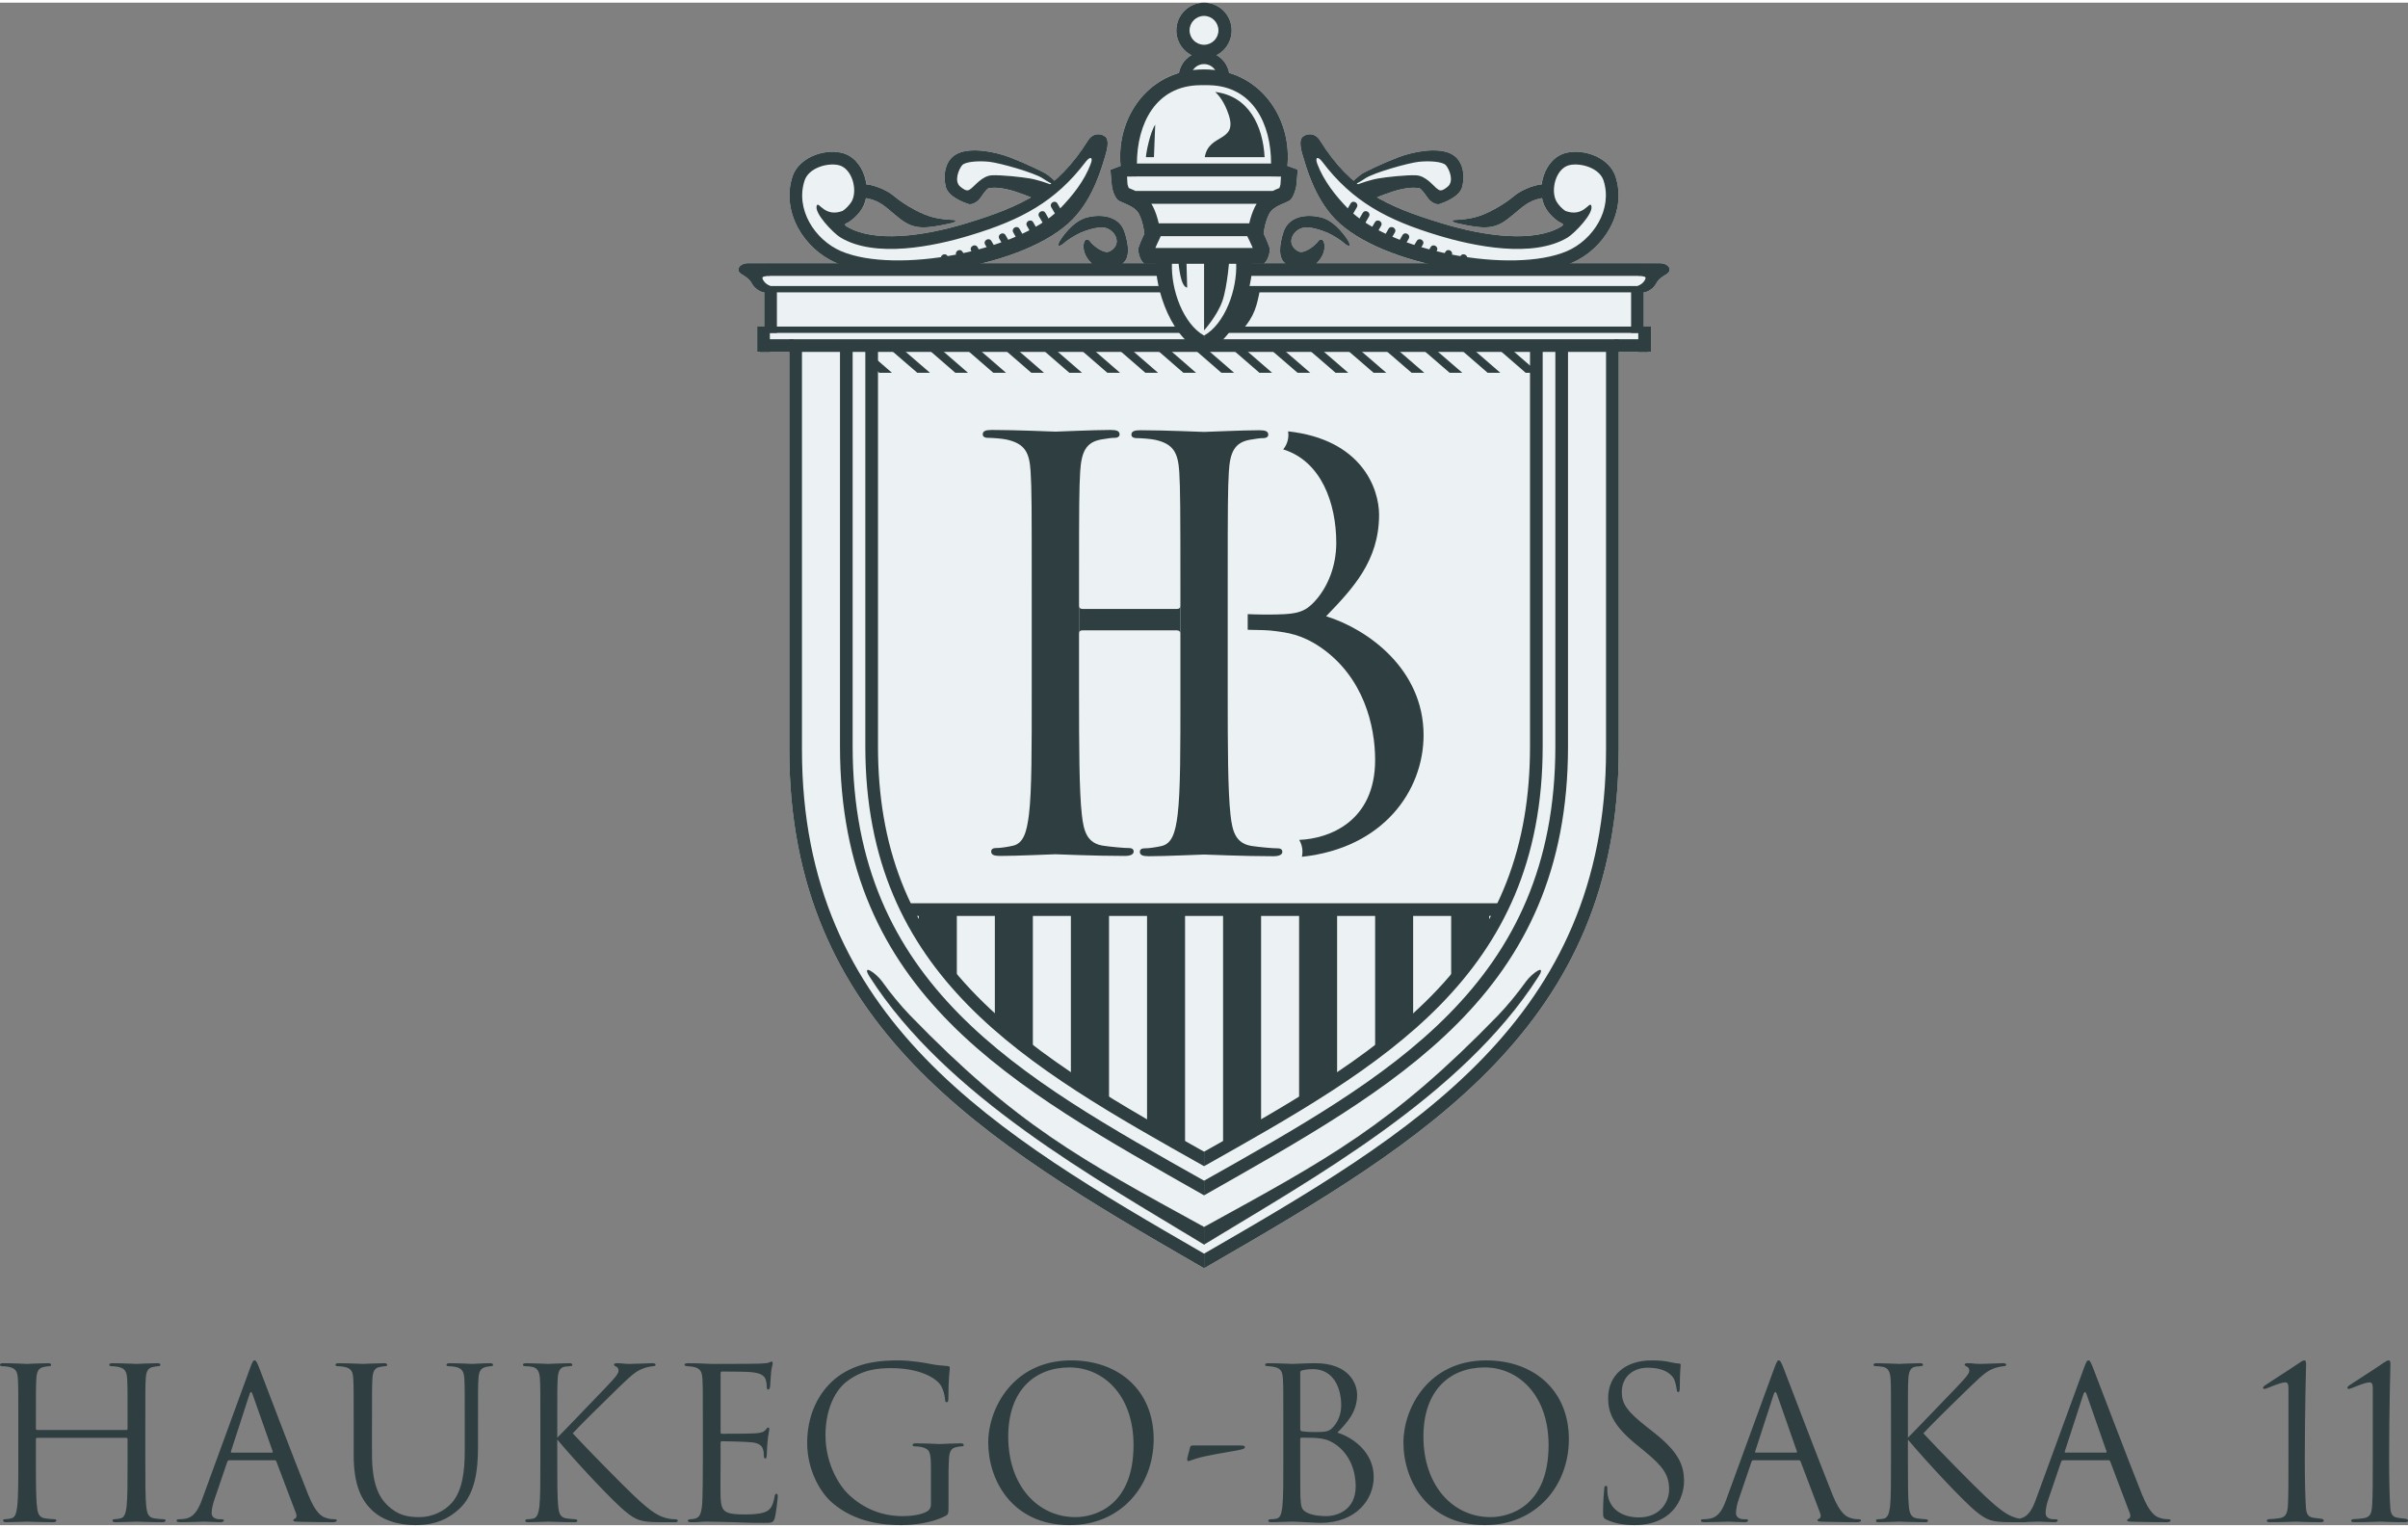 <?xml version="1.0" encoding="UTF-8"?>
<!DOCTYPE svg PUBLIC "-//W3C//DTD SVG 1.1//EN" "http://www.w3.org/Graphics/SVG/1.1/DTD/svg11.dtd">
<!-- Creator: CorelDRAW -->
<svg xmlns="http://www.w3.org/2000/svg" xml:space="preserve" width="134px" height="85px" version="1.1" style="shape-rendering:geometricPrecision; text-rendering:geometricPrecision; image-rendering:optimizeQuality; fill-rule:evenodd; clip-rule:evenodd"
viewBox="0 0 17.103 10.811"
 xmlns:xlink="http://www.w3.org/1999/xlink"
 xmlns:xodm="http://www.corel.com/coreldraw/odm/2003">
 <rect x="0" y="0" width="17.103" height="10.811" fill="#808080" stroke="none"/>
 <defs>
  <style type="text/css">
   <![CDATA[
    .str0 {stroke:#2B2A29;stroke-width:0.001;stroke-miterlimit:22.926}
    .fil0 {fill:#ECF2F3}
    .fil1 {fill:#2F3E40}
    .fil3 {fill:#2F3E40}
    .fil2 {fill:#2F3E40;fill-rule:nonzero}
   ]]>
  </style>
 </defs>
 <g id="Warstwa_x0020_1">
  <g id="_2569302926848">
   <g>
    <path class="fil0" d="M8.507 8.961c-1.516,-0.875 -2.901,-1.699 -2.901,-3.656 0,-0.941 0,-1.883 0,-2.825l-0.138 0 -0.07 0 -0.02 0 0 -0.18 0.05 0 0 -0.243c-0.028,0 -0.07,-0.03 -0.087,-0.061 -0.017,-0.032 -0.04,-0.048 -0.074,-0.068 -0.049,-0.03 -0.012,-0.078 0.046,-0.078l0.145 0 0.488 0c-0.002,-0.001 -0.004,-0.001 -0.006,-0.002 -0.229,-0.097 -0.394,-0.363 -0.311,-0.615 0.043,-0.128 0.213,-0.196 0.344,-0.168 0.106,0.022 0.168,0.123 0.181,0.226 0.019,-0.002 0.127,0.024 0.194,0.081 0.036,0.03 0.087,0.066 0.144,0.096 0.102,0.055 0.168,0.07 0.283,0.075 0.018,0.001 0.021,0.015 -0.029,0.025 -0.175,0.038 -0.253,0.045 -0.352,-0.032 -0.052,-0.04 -0.098,-0.084 -0.131,-0.105 -0.042,-0.028 -0.084,-0.039 -0.112,-0.043 -0.005,0.027 -0.014,0.052 -0.028,0.074 -0.035,0.057 -0.088,0.093 -0.1,0.099 -0.021,0.009 -0.031,0.015 -0.008,0.029 0.188,0.113 0.532,0.073 0.85,-0.024 0.178,-0.054 0.328,-0.108 0.459,-0.184 -0.03,-0.011 -0.111,-0.043 -0.173,-0.057 -0.077,-0.017 -0.111,-0.009 -0.124,-0.009 -0.014,-0.001 -0.044,0.042 -0.064,0.071 -0.02,0.029 -0.062,0.052 -0.087,0.042 -0.025,-0.009 -0.141,-0.048 -0.159,-0.123 -0.018,-0.075 -0.01,-0.19 0.085,-0.235 0.095,-0.045 0.262,-0.014 0.37,0.027 0.108,0.041 0.243,0.106 0.262,0.12 0.013,0.01 0.037,0.029 0.055,0.047 0.087,-0.075 0.165,-0.167 0.239,-0.287 0.035,-0.056 0.093,-0.05 0.122,-0.027 0.029,0.023 0.017,0.083 -0.002,0.145 -0.02,0.061 -0.077,0.287 -0.23,0.443 -0.136,0.14 -0.374,0.246 -0.637,0.311l0.771 0c-0.049,-0.048 -0.061,-0.1 -0.055,-0.137 0.006,-0.037 0.03,-0.04 0.046,-0.017 0.015,0.023 0.096,0.092 0.138,0.07 0.042,-0.022 0.057,-0.056 0.048,-0.091 -0.009,-0.036 -0.042,-0.07 -0.087,-0.078 -0.046,-0.007 -0.127,0.019 -0.168,0.037 -0.04,0.018 -0.1,0.057 -0.115,0.072 -0.016,0.016 -0.042,0.027 -0.042,0.017 0,-0.01 0.007,-0.027 0.007,-0.027 0.012,-0.019 0.092,-0.147 0.2,-0.172 0.107,-0.026 0.227,-0.004 0.262,0.101 0.036,0.106 0.036,0.189 -0.01,0.225l0.147 0c-0.022,-0.017 -0.046,-0.08 -0.035,-0.116 0.014,-0.041 0.04,-0.094 0.04,-0.094 0,0 -0.007,-0.077 -0.038,-0.139 -0.032,-0.063 -0.131,-0.079 -0.153,-0.102 -0.023,-0.024 -0.038,-0.075 -0.04,-0.097 -0.003,-0.022 -0.01,-0.116 -0.01,-0.116l0.072 -0.027c-0.028,-0.288 0.131,-0.576 0.415,-0.661 0.009,-0.054 0.043,-0.099 0.089,-0.126 -0.064,-0.032 -0.108,-0.098 -0.108,-0.175 0,-0.109 0.088,-0.197 0.197,-0.197 0.108,0 0.196,0.088 0.196,0.197 0,0.077 -0.043,0.143 -0.107,0.175 0.046,0.027 0.079,0.072 0.088,0.126 0.285,0.085 0.443,0.373 0.415,0.661l0.073 0.027c0,0 -0.007,0.094 -0.01,0.116 -0.003,0.022 -0.018,0.073 -0.04,0.097 -0.022,0.023 -0.122,0.039 -0.153,0.102 -0.032,0.062 -0.039,0.139 -0.039,0.139 0,0 0.026,0.053 0.04,0.094 0.012,0.036 -0.012,0.099 -0.035,0.116l0.147 0c-0.045,-0.036 -0.045,-0.119 -0.01,-0.225 0.036,-0.105 0.155,-0.127 0.263,-0.101 0.108,0.025 0.188,0.153 0.199,0.172 0,0 0.008,0.017 0.007,0.027 0,0.01 -0.026,-0.001 -0.041,-0.017 -0.015,-0.015 -0.075,-0.054 -0.116,-0.072 -0.04,-0.018 -0.122,-0.044 -0.167,-0.037 -0.046,0.008 -0.079,0.042 -0.088,0.078 -0.009,0.035 0.007,0.069 0.048,0.091 0.042,0.022 0.124,-0.047 0.139,-0.07 0.015,-0.023 0.039,-0.02 0.045,0.017 0.007,0.037 -0.006,0.089 -0.054,0.137l0.77 0c-0.262,-0.065 -0.501,-0.171 -0.637,-0.311 -0.152,-0.156 -0.21,-0.382 -0.229,-0.443 -0.02,-0.062 -0.031,-0.122 -0.002,-0.145 0.029,-0.023 0.086,-0.029 0.121,0.027 0.074,0.12 0.153,0.212 0.239,0.287 0.018,-0.018 0.042,-0.037 0.055,-0.047 0.019,-0.014 0.154,-0.079 0.262,-0.12 0.108,-0.041 0.275,-0.072 0.371,-0.027 0.095,0.045 0.103,0.16 0.084,0.235 -0.018,0.075 -0.134,0.114 -0.159,0.123 -0.025,0.01 -0.066,-0.013 -0.086,-0.042 -0.02,-0.029 -0.051,-0.072 -0.064,-0.071 -0.014,0 -0.048,-0.008 -0.125,0.009 -0.062,0.014 -0.143,0.046 -0.172,0.057 0.131,0.076 0.28,0.13 0.459,0.184 0.317,0.097 0.661,0.137 0.849,0.024 0.023,-0.014 0.013,-0.02 -0.007,-0.029 -0.013,-0.006 -0.066,-0.042 -0.101,-0.099 -0.013,-0.022 -0.023,-0.047 -0.028,-0.074 -0.027,0.004 -0.069,0.015 -0.111,0.043 -0.033,0.021 -0.08,0.065 -0.132,0.105 -0.099,0.077 -0.177,0.07 -0.352,0.032 -0.049,-0.01 -0.047,-0.024 -0.028,-0.025 0.114,-0.005 0.181,-0.02 0.282,-0.075 0.057,-0.03 0.108,-0.066 0.144,-0.096 0.068,-0.057 0.175,-0.083 0.194,-0.081 0.014,-0.103 0.076,-0.204 0.181,-0.226 0.132,-0.028 0.301,0.04 0.344,0.168 0.083,0.252 -0.082,0.518 -0.311,0.615 -0.001,0.001 -0.003,0.001 -0.005,0.002l0.488 0 0.144 0c0.058,0 0.095,0.048 0.046,0.078 -0.033,0.02 -0.057,0.036 -0.074,0.068 -0.016,0.031 -0.059,0.061 -0.087,0.061l0 0.243 0.051 0 0 0.18 -0.02 0 -0.07 0 -0.139 0c0,0.942 0,1.884 0,2.825 0,1.957 -1.384,2.781 -2.9,3.656l-0.045 0.026 -0.045 -0.026z"/>
    <g>
     <path class="fil1" d="M8.134 1.854c-0.025,0 -0.059,-0.078 -0.046,-0.12 0.014,-0.041 0.04,-0.094 0.04,-0.094 0,0 -0.007,-0.077 -0.038,-0.139 -0.032,-0.063 -0.131,-0.079 -0.153,-0.102 -0.023,-0.024 -0.038,-0.075 -0.04,-0.097 -0.003,-0.022 -0.01,-0.116 -0.01,-0.116l0.072 -0.027c-0.029,-0.3 0.144,-0.599 0.451,-0.67 0.087,-0.02 0.196,-0.02 0.284,0 0.306,0.071 0.479,0.37 0.45,0.67l0.073 0.027c0,0 -0.007,0.094 -0.01,0.116 -0.003,0.022 -0.018,0.073 -0.04,0.097 -0.022,0.023 -0.122,0.039 -0.153,0.102 -0.032,0.062 -0.039,0.139 -0.039,0.139 0,0 0.026,0.053 0.04,0.094 0.014,0.042 -0.021,0.12 -0.046,0.12 -0.278,0 -0.557,0 -0.835,0zm0.043 -0.426l0.749 0c-0.005,0.007 -0.009,0.014 -0.013,0.022 -0.017,0.034 -0.031,0.076 -0.04,0.117l-0.643 0c-0.009,-0.041 -0.023,-0.083 -0.04,-0.117 -0.004,-0.008 -0.008,-0.015 -0.013,-0.022zm0.862 -0.091l-0.974 0c-0.016,-0.008 -0.033,-0.014 -0.048,-0.021 -0.004,-0.009 -0.008,-0.022 -0.009,-0.028 -0.001,-0.009 -0.002,-0.044 -0.003,-0.053l0.075 -0.001 0.944 0 0.074 0.001c-0.001,0.009 -0.002,0.044 -0.003,0.053 -0.001,0.006 -0.004,0.019 -0.008,0.028 -0.016,0.007 -0.033,0.013 -0.048,0.021zm-0.011 -0.195l-0.953 0c0.001,-0.279 0.131,-0.553 0.449,-0.556 0.02,0 0.044,0 0.064,0 0.313,0.007 0.44,0.279 0.44,0.556zm-0.785 0.516l0.617 0 0 0.003 0.014 0.028c0.008,0.017 0.016,0.035 0.024,0.053 -0.231,0 -0.462,0 -0.692,0 0.007,-0.018 0.016,-0.036 0.024,-0.053l0.013 -0.028 0 -0.003z"/>
     <g>
      <path class="fil1" d="M8.21 1.834c-0.009,0.195 0.113,0.571 0.342,0.646l0 -0.116c-0.146,-0.082 -0.237,-0.323 -0.228,-0.518l-0.114 -0.012z"/>
      <path class="fil1" d="M8.894 1.834c0.009,0.195 -0.114,0.571 -0.342,0.646l0 -0.116c0.146,-0.082 0.237,-0.323 0.228,-0.518l0.114 -0.012z"/>
      <path class="fil1" d="M8.982 1.097c-0.012,-0.223 -0.113,-0.434 -0.351,-0.463 0.029,0.026 0.067,0.075 0.096,0.162 0.065,0.198 -0.142,0.13 -0.17,0.301l0.425 0z"/>
      <path class="fil1" d="M8.552 0c0.108,0 0.196,0.088 0.196,0.197 0,0.109 -0.088,0.197 -0.196,0.197 -0.109,0 -0.197,-0.088 -0.197,-0.197 0,-0.109 0.088,-0.197 0.197,-0.197zm0 0.094c0.056,0 0.102,0.046 0.102,0.103 0,0.056 -0.046,0.102 -0.102,0.102 -0.057,0 -0.103,-0.046 -0.103,-0.102 0,-0.057 0.046,-0.103 0.103,-0.103z"/>
      <path class="fil1" d="M8.552 0.349c0.098,0 0.179,0.079 0.18,0.178 -0.029,-0.01 -0.059,-0.017 -0.09,-0.022 -0.01,-0.04 -0.047,-0.069 -0.09,-0.069 -0.044,0 -0.08,0.029 -0.091,0.069 -0.031,0.005 -0.061,0.012 -0.09,0.022 0.002,-0.099 0.082,-0.178 0.181,-0.178z"/>
      <path class="fil1" d="M8.552 1.813l0 0.514c0,0 0.093,-0.103 0.13,-0.208 0.037,-0.106 0.052,-0.322 0.052,-0.322l-0.182 0.016z"/>
      <path class="fil1" d="M8.369 1.83c0.003,0.037 0.016,0.189 0.063,0.193l-0.005 -0.186 -0.058 -0.007z"/>
     </g>
     <path class="fil1" d="M8.949 2.038c-0.021,0.109 -0.038,0.188 -0.125,0.285 -0.041,0.003 -0.081,-0.006 -0.122,-0.003 0.068,-0.089 0.116,-0.183 0.128,-0.286 0.04,0.002 0.079,0.003 0.119,0.004z"/>
     <path class="fil1" d="M8.139 1.097c0.002,-0.036 0.029,-0.174 0.066,-0.231l-0.009 0.231 -0.057 0z"/>
    </g>
    <g>
     <path class="fil2" d="M9.247 6.065c0.579,-0.062 0.864,-0.47 0.864,-0.864 0,-0.468 -0.396,-0.752 -0.692,-0.844 0.188,-0.196 0.376,-0.392 0.376,-0.721 0,-0.183 -0.121,-0.534 -0.646,-0.592 0.001,0.008 0.002,0.016 0.002,0.024 0,0.041 -0.014,0.076 -0.037,0.104 0.271,0.084 0.377,0.383 0.377,0.664 0,0.165 -0.06,0.309 -0.144,0.405 -0.084,0.096 -0.14,0.104 -0.364,0.104 -0.048,0 -0.088,-0.002 -0.121,-0.003l0 0.111c0.074,0.001 0.155,0.003 0.185,0.008 0.096,0.012 0.196,0.024 0.332,0.116 0.308,0.212 0.388,0.56 0.388,0.8 0,0.435 -0.322,0.559 -0.539,0.568 0.014,0.024 0.023,0.053 0.023,0.084 0,0.013 -0.002,0.025 -0.004,0.036z"/>
     <g>
      <path class="fil2" d="M7.664 4.279l0 -0.084 0 -0.029 0 -0.028 0 -0.028 0 -0.002c0,-0.548 0.001,-0.656 0.008,-0.778 0.009,-0.139 0.04,-0.208 0.148,-0.228 0.048,-0.008 0.072,-0.012 0.1,-0.012 0.016,0 0.032,-0.008 0.032,-0.024 0,-0.024 -0.02,-0.032 -0.064,-0.032 -0.12,0 -0.372,0.012 -0.392,0.012 -0.02,0 -0.272,-0.012 -0.452,-0.012 -0.044,0 -0.064,0.008 -0.064,0.032 0,0.016 0.016,0.024 0.032,0.024 0.036,0 0.104,0.005 0.136,0.012 0.132,0.029 0.164,0.092 0.172,0.228 0.008,0.128 0.008,0.241 0.008,0.865l0 0.704c0,0.384 0.001,0.7 -0.02,0.868 -0.015,0.116 -0.036,0.204 -0.116,0.22 -0.036,0.008 -0.084,0.016 -0.12,0.016 -0.024,0 -0.032,0.012 -0.032,0.024 0,0.024 0.02,0.032 0.064,0.032 0.12,0 0.372,-0.012 0.392,-0.012 0.02,0 0.272,0.012 0.492,0.012 0.044,0 0.064,-0.012 0.064,-0.032 0,-0.012 -0.008,-0.024 -0.032,-0.024 -0.036,0 -0.124,-0.008 -0.18,-0.016 -0.12,-0.016 -0.143,-0.104 -0.156,-0.22 -0.019,-0.168 -0.02,-0.484 -0.02,-0.868l0 -0.042 0 -0.378 0 -0.2z"/>
      <path class="fil2" d="M8.72 4.281l0 -0.084 0 -0.029 0 -0.028 0 -0.028 0 -0.002c0,-0.548 0.001,-0.656 0.008,-0.778 0.008,-0.139 0.04,-0.208 0.148,-0.228 0.048,-0.008 0.072,-0.012 0.1,-0.012 0.016,0 0.032,-0.008 0.032,-0.024 0,-0.024 -0.02,-0.032 -0.064,-0.032 -0.12,0 -0.372,0.012 -0.392,0.012 -0.02,0 -0.272,-0.012 -0.452,-0.012 -0.044,0 -0.064,0.008 -0.064,0.032 0,0.016 0.016,0.024 0.032,0.024 0.036,0 0.103,0.005 0.136,0.012 0.131,0.029 0.163,0.092 0.172,0.228 0.007,0.129 0.008,0.241 0.008,0.865l0 0.704c0,0.384 0.001,0.7 -0.02,0.868 -0.015,0.116 -0.037,0.204 -0.116,0.22 -0.036,0.008 -0.084,0.016 -0.12,0.016 -0.024,0 -0.032,0.012 -0.032,0.024 0,0.024 0.02,0.032 0.064,0.032 0.12,0 0.372,-0.012 0.392,-0.012 0.02,0 0.272,0.012 0.492,0.012 0.044,0 0.064,-0.012 0.064,-0.032 0,-0.012 -0.008,-0.024 -0.032,-0.024 -0.036,0 -0.124,-0.008 -0.18,-0.016 -0.12,-0.016 -0.143,-0.104 -0.156,-0.22 -0.019,-0.168 -0.02,-0.484 -0.02,-0.868l0 -0.042 0 -0.378 0 -0.2z"/>
      <path class="fil2" d="M7.688 4.305c-0.011,0 -0.024,-0.004 -0.024,-0.024l0 0.2c0,-0.02 0.012,-0.024 0.024,-0.024l0.672 0c0.012,0 0.024,0.008 0.024,0.024l0 -0.2c0,0.02 -0.013,0.024 -0.024,0.024l-0.672 0z"/>
     </g>
    </g>
    <g>
     <path class="fil1" d="M8.507 8.961c-1.516,-0.875 -2.901,-1.699 -2.901,-3.656 0,-0.941 0,-1.883 0,-2.825l0 -0.09 2.946 0 0 0.09 -2.856 0c0,0 0,2.585 0,2.825 0,1.922 1.382,2.727 2.856,3.578l0 0.104 -0.045 -0.026z"/>
     <g>
      <path class="fil1" d="M10.867 5.281c0,0.703 -0.21,1.274 -0.703,1.774 -0.445,0.451 -1.057,0.792 -1.612,1.104l0 0.103c1.263,-0.711 2.405,-1.345 2.405,-2.981 0,-0.784 0,-2.037 0,-2.82l-0.09 0c0,0.783 0,2.036 0,2.82z"/>
      <path class="fil1" d="M8.597 8.961c1.516,-0.875 2.9,-1.699 2.9,-3.656 0,-0.941 0,-1.883 0,-2.825l0 -0.09 -2.945 0 0 0.09 2.855 0c0,0 0,2.585 0,2.825 0,1.922 -1.381,2.727 -2.855,3.578l0 0.104 0.045 -0.026z"/>
      <path class="fil1" d="M11.047 2.462l0.09 0c0,0.852 0,1.967 0,2.819 0,1.763 -1.227,2.416 -2.585,3.188l0 -0.104c1.313,-0.74 2.495,-1.389 2.495,-3.084l0 -2.819z"/>
      <path class="fil1" d="M9.485 1.539c-0.152,-0.156 -0.21,-0.382 -0.229,-0.443 -0.02,-0.062 -0.031,-0.122 -0.002,-0.145 0.029,-0.023 0.086,-0.029 0.121,0.027 0.218,0.351 0.471,0.469 0.864,0.588 0.317,0.097 0.661,0.137 0.849,0.024 0.023,-0.014 0.013,-0.02 -0.007,-0.029 -0.013,-0.006 -0.066,-0.042 -0.101,-0.099 -0.076,-0.124 -0.019,-0.361 0.15,-0.397 0.132,-0.028 0.301,0.04 0.344,0.168 0.083,0.252 -0.082,0.518 -0.311,0.615 -0.412,0.174 -1.348,0.029 -1.678,-0.309zm-0.094 -0.41c0.215,0.284 0.461,0.414 0.821,0.523 0.26,0.079 0.677,0.164 0.923,0.015 0.046,-0.028 0.192,-0.175 0.166,-0.228 -0.013,-0.028 -0.056,0.087 -0.182,0.04 -0.021,-0.012 -0.049,-0.042 -0.062,-0.064 -0.048,-0.078 -0.008,-0.241 0.092,-0.262 0.082,-0.017 0.211,0.022 0.24,0.109 0.067,0.204 -0.073,0.423 -0.261,0.503 -0.387,0.164 -1.256,0.003 -1.553,-0.302 -0.092,-0.094 -0.173,-0.199 -0.218,-0.316 -0.02,-0.053 0.004,-0.057 0.034,-0.018z"/>
      <path class="fil1" d="M10.949 1.291c-0.019,-0.002 -0.126,0.024 -0.194,0.081 -0.036,0.03 -0.087,0.066 -0.144,0.096 -0.101,0.055 -0.168,0.07 -0.282,0.075 -0.019,0.001 -0.021,0.015 0.028,0.025 0.175,0.038 0.253,0.045 0.352,-0.032 0.052,-0.04 0.099,-0.084 0.132,-0.105 0.056,-0.037 0.112,-0.044 0.133,-0.046 0.022,-0.003 0.027,-0.046 0.027,-0.068 0,-0.021 -0.052,-0.026 -0.052,-0.026z"/>
      <path class="fil1" d="M9.769 1.387c0,0 0.106,-0.045 0.183,-0.062 0.077,-0.017 0.111,-0.009 0.125,-0.009 0.013,-0.001 0.044,0.042 0.064,0.071 0.02,0.029 0.061,0.052 0.086,0.042 0.025,-0.009 0.141,-0.048 0.159,-0.123 0.019,-0.075 0.011,-0.19 -0.084,-0.235 -0.096,-0.045 -0.263,-0.014 -0.371,0.027 -0.108,0.041 -0.243,0.106 -0.262,0.12 -0.019,0.014 -0.064,0.05 -0.074,0.071 -0.011,0.021 0.04,0.001 0.101,-0.041 0.062,-0.041 0.306,-0.11 0.381,-0.118 0.074,-0.008 0.171,-0.002 0.193,0.025 0.023,0.026 0.06,0.113 0.012,0.152 -0.048,0.039 -0.058,0.027 -0.08,0.01 -0.021,-0.017 -0.076,-0.087 -0.142,-0.091 -0.065,-0.004 -0.219,0.013 -0.269,0.022 -0.051,0.008 -0.141,0.037 -0.157,0.048 -0.016,0.012 0.01,0.055 0.039,0.07 0.029,0.015 0.096,0.021 0.096,0.021z"/>
      <g>
       <rect class="fil1" x="8.69" y="2.3" width="2.956" height="0.045"/>
       <rect class="fil1" x="8.804" y="1.85" width="2.842" height="0.09"/>
       <rect class="fil1" x="8.793" y="2.012" width="2.853" height="0.045"/>
       <rect class="fil1" x="11.636" y="2.3" width="0.09" height="0.18"/>
       <rect class="fil1" x="11.585" y="2.054" width="0.09" height="0.291"/>
       <rect class="fil1" x="11.467" y="2.39" width="0.239" height="0.09"/>
       <path class="fil1" d="M11.646 1.85l0.144 0c0.058,0 0.095,0.048 0.046,0.078 -0.033,0.02 -0.057,0.036 -0.074,0.068 -0.016,0.031 -0.059,0.061 -0.087,0.061 -0.028,0 -0.044,0 -0.044,0l0 -0.045c0,0 0.026,-0.01 0.04,-0.026 0.014,-0.016 0.024,-0.036 0.01,-0.04 -0.014,-0.005 -0.042,-0.006 -0.042,-0.006 0,0 -0.027,-0.058 -0.018,-0.065 0.009,-0.008 0.025,-0.025 0.025,-0.025z"/>
      </g>
      <path class="fil1" d="M9.579 1.696c-0.011,-0.019 -0.091,-0.147 -0.199,-0.172 -0.108,-0.026 -0.227,-0.004 -0.263,0.101 -0.035,0.106 -0.035,0.189 0.01,0.225 0.046,0.037 0.177,0.049 0.225,0 0.048,-0.048 0.061,-0.1 0.054,-0.137 -0.006,-0.037 -0.03,-0.04 -0.045,-0.017 -0.015,0.023 -0.097,0.092 -0.139,0.07 -0.041,-0.022 -0.057,-0.056 -0.048,-0.091 0.009,-0.036 0.042,-0.07 0.088,-0.078 0.045,-0.007 0.127,0.019 0.167,0.037 0.041,0.018 0.101,0.057 0.116,0.072 0.015,0.016 0.041,0.027 0.041,0.017 0.001,-0.01 -0.007,-0.027 -0.007,-0.027z"/>
     </g>
    </g>
    <g>
     <path class="fil1" d="M6.236 5.281c0,0.703 0.211,1.274 0.704,1.774 0.444,0.451 1.056,0.792 1.612,1.104l0 0.103c-1.264,-0.711 -2.406,-1.345 -2.406,-2.981 0,-0.784 0,-2.037 0,-2.82l0.09 0c0,0.783 0,2.036 0,2.82z"/>
     <path class="fil1" d="M6.056 2.462l-0.09 0c0,0.852 0,1.967 0,2.819 0,1.763 1.227,2.416 2.586,3.188l0 -0.104c-1.314,-0.74 -2.496,-1.389 -2.496,-3.084l0 -2.819z"/>
     <path class="fil1" d="M7.618 1.539c0.153,-0.156 0.21,-0.382 0.23,-0.443 0.019,-0.062 0.031,-0.122 0.002,-0.145 -0.029,-0.023 -0.087,-0.029 -0.122,0.027 -0.218,0.351 -0.471,0.469 -0.863,0.588 -0.318,0.097 -0.662,0.137 -0.85,0.024 -0.023,-0.014 -0.013,-0.02 0.008,-0.029 0.012,-0.006 0.065,-0.042 0.1,-0.099 0.076,-0.124 0.02,-0.361 -0.15,-0.397 -0.131,-0.028 -0.301,0.04 -0.344,0.168 -0.083,0.252 0.082,0.518 0.311,0.615 0.413,0.174 1.349,0.029 1.678,-0.309zm0.094 -0.41c-0.215,0.284 -0.46,0.414 -0.821,0.523 -0.259,0.079 -0.676,0.164 -0.922,0.015 -0.047,-0.028 -0.192,-0.175 -0.167,-0.228 0.014,-0.028 0.056,0.087 0.182,0.04 0.021,-0.012 0.049,-0.042 0.063,-0.064 0.048,-0.078 0.007,-0.241 -0.093,-0.262 -0.082,-0.017 -0.21,0.022 -0.239,0.109 -0.068,0.204 0.072,0.423 0.26,0.503 0.387,0.164 1.256,0.003 1.553,-0.302 0.092,-0.094 0.174,-0.199 0.218,-0.316 0.021,-0.053 -0.004,-0.057 -0.034,-0.018z"/>
     <path class="fil1" d="M6.154 1.291c0.019,-0.002 0.127,0.024 0.194,0.081 0.036,0.03 0.087,0.066 0.144,0.096 0.102,0.055 0.168,0.07 0.283,0.075 0.018,0.001 0.021,0.015 -0.029,0.025 -0.175,0.038 -0.253,0.045 -0.352,-0.032 -0.052,-0.04 -0.098,-0.084 -0.131,-0.105 -0.057,-0.037 -0.113,-0.044 -0.134,-0.046 -0.021,-0.003 -0.027,-0.046 -0.027,-0.068 0,-0.021 0.052,-0.026 0.052,-0.026z"/>
     <path class="fil1" d="M7.334 1.387c0,0 -0.106,-0.045 -0.183,-0.062 -0.077,-0.017 -0.111,-0.009 -0.124,-0.009 -0.014,-0.001 -0.044,0.042 -0.064,0.071 -0.02,0.029 -0.062,0.052 -0.087,0.042 -0.025,-0.009 -0.141,-0.048 -0.159,-0.123 -0.018,-0.075 -0.01,-0.19 0.085,-0.235 0.095,-0.045 0.262,-0.014 0.37,0.027 0.108,0.041 0.243,0.106 0.262,0.12 0.02,0.014 0.064,0.05 0.075,0.071 0.01,0.021 -0.04,0.001 -0.102,-0.041 -0.061,-0.041 -0.306,-0.11 -0.38,-0.118 -0.075,-0.008 -0.172,-0.002 -0.194,0.025 -0.022,0.026 -0.06,0.113 -0.012,0.152 0.048,0.039 0.058,0.027 0.08,0.01 0.022,-0.017 0.077,-0.087 0.142,-0.091 0.066,-0.004 0.219,0.013 0.27,0.022 0.05,0.008 0.141,0.037 0.157,0.048 0.016,0.012 -0.011,0.055 -0.04,0.07 -0.028,0.015 -0.096,0.021 -0.096,0.021z"/>
     <path class="fil1" d="M7.524 1.696c0.012,-0.019 0.092,-0.147 0.2,-0.172 0.107,-0.026 0.227,-0.004 0.262,0.101 0.036,0.106 0.036,0.189 -0.01,0.225 -0.046,0.037 -0.176,0.049 -0.224,0 -0.049,-0.048 -0.061,-0.1 -0.055,-0.137 0.006,-0.037 0.03,-0.04 0.046,-0.017 0.015,0.023 0.096,0.092 0.138,0.07 0.042,-0.022 0.057,-0.056 0.048,-0.091 -0.009,-0.036 -0.042,-0.07 -0.087,-0.078 -0.046,-0.007 -0.127,0.019 -0.168,0.037 -0.04,0.018 -0.1,0.057 -0.115,0.072 -0.016,0.016 -0.042,0.027 -0.042,0.017 0,-0.01 0.007,-0.027 0.007,-0.027z"/>
     <g>
      <rect class="fil1" x="5.458" y="2.3" width="2.956" height="0.045"/>
      <rect class="fil1" x="5.458" y="1.85" width="2.842" height="0.09"/>
      <rect class="fil1" x="5.458" y="2.012" width="2.853" height="0.045"/>
      <rect class="fil1" x="5.378" y="2.3" width="0.09" height="0.18"/>
      <rect class="fil1" x="5.428" y="2.054" width="0.09" height="0.291"/>
      <rect class="fil1" x="5.398" y="2.39" width="0.239" height="0.09"/>
      <path class="fil1" d="M5.458 1.85l-0.145 0c-0.058,0 -0.095,0.048 -0.046,0.078 0.034,0.02 0.057,0.036 0.074,0.068 0.017,0.031 0.059,0.061 0.087,0.061 0.028,0 0.044,0 0.044,0l0 -0.045c0,0 -0.026,-0.01 -0.04,-0.026 -0.014,-0.016 -0.024,-0.036 -0.01,-0.04 0.014,-0.005 0.043,-0.006 0.043,-0.006 0,0 0.026,-0.058 0.017,-0.065 -0.009,-0.008 -0.024,-0.025 -0.024,-0.025z"/>
     </g>
    </g>
    <g>
     <polygon class="fil1" points="6.178,2.57 6.245,2.628 6.335,2.628 6.178,2.492 "/>
     <polygon class="fil1" points="6.311,2.452 6.515,2.628 6.605,2.628 6.401,2.452 "/>
     <polygon class="fil1" points="6.582,2.452 6.785,2.628 6.875,2.628 6.672,2.452 "/>
     <polygon class="fil1" points="6.852,2.452 7.055,2.628 7.145,2.628 6.942,2.452 "/>
     <polygon class="fil1" points="7.122,2.452 7.325,2.628 7.415,2.628 7.212,2.452 "/>
     <polygon class="fil1" points="7.392,2.452 7.595,2.628 7.685,2.628 7.482,2.452 "/>
     <polygon class="fil1" points="7.662,2.452 7.865,2.628 7.955,2.628 7.752,2.452 "/>
     <polygon class="fil1" points="7.932,2.452 8.135,2.628 8.225,2.628 8.022,2.452 "/>
     <polygon class="fil1" points="8.202,2.452 8.405,2.628 8.495,2.628 8.292,2.452 "/>
     <polygon class="fil1" points="8.472,2.452 8.675,2.628 8.765,2.628 8.562,2.452 "/>
     <polygon class="fil1" points="8.742,2.452 8.945,2.628 9.035,2.628 8.832,2.452 "/>
     <polygon class="fil1" points="9.012,2.452 9.216,2.628 9.306,2.628 9.102,2.452 "/>
     <polygon class="fil1" points="9.282,2.452 9.486,2.628 9.576,2.628 9.372,2.452 "/>
     <polygon class="fil1" points="9.552,2.452 9.756,2.628 9.846,2.628 9.642,2.452 "/>
     <polygon class="fil1" points="9.822,2.452 10.026,2.628 10.116,2.628 9.912,2.452 "/>
     <polygon class="fil1" points="10.092,2.452 10.296,2.628 10.386,2.628 10.182,2.452 "/>
     <polygon class="fil1" points="10.363,2.452 10.566,2.628 10.656,2.628 10.453,2.452 "/>
     <polygon class="fil1" points="10.633,2.452 10.836,2.628 10.925,2.628 10.925,2.627 10.723,2.452 "/>
    </g>
    <path class="fil3 str0" d="M8.552 8.818c-0.766,-0.466 -1.832,-1.053 -2.374,-1.9 -0.064,-0.1 0.045,-0.026 0.087,0.033 0.06,0.084 0.127,0.166 0.198,0.24 0.76,0.783 1.207,1.019 2.089,1.503l0 0.124z"/>
    <path class="fil3 str0" d="M8.552 8.818c0.765,-0.466 1.831,-1.053 2.373,-1.9 0.064,-0.1 -0.044,-0.026 -0.086,0.033 -0.061,0.084 -0.127,0.166 -0.198,0.24 -0.76,0.783 -1.208,1.019 -2.089,1.503l0 0.124z"/>
    <g>
     <path class="fil1" d="M7.499 1.508c0.013,-0.011 0.026,-0.023 0.038,-0.036l-0.026 -0.045c-0.017,-0.03 -0.061,-0.004 -0.044,0.026l0.032 0.055z"/>
     <path class="fil1" d="M7.412 1.573c0.014,-0.01 0.028,-0.019 0.042,-0.029l-0.029 -0.051c-0.017,-0.029 -0.062,-0.003 -0.045,0.026l0.032 0.054z"/>
     <path class="fil1" d="M7.318 1.627c0.016,-0.008 0.031,-0.016 0.045,-0.025l-0.024 -0.042c-0.017,-0.03 -0.062,-0.004 -0.045,0.025l0.024 0.042z"/>
     <path class="fil1" d="M7.22 1.673c0.016,-0.007 0.032,-0.014 0.047,-0.021l-0.026 -0.046c-0.017,-0.029 -0.061,-0.004 -0.044,0.026l0.023 0.041z"/>
     <path class="fil1" d="M7.118 1.712c0.017,-0.006 0.033,-0.012 0.049,-0.018l-0.025 -0.043c-0.017,-0.029 -0.061,-0.004 -0.044,0.026l0.02 0.035z"/>
     <path class="fil1" d="M7.017 1.752c0.017,-0.005 0.034,-0.01 0.05,-0.016l-0.025 -0.043c-0.017,-0.03 -0.062,-0.004 -0.045,0.025l0.02 0.034z"/>
     <path class="fil1" d="M6.906 1.775c0.017,-0.004 0.034,-0.009 0.051,-0.013l-0.014 -0.026c-0.017,-0.029 -0.062,-0.003 -0.045,0.026l0.008 0.013z"/>
     <path class="fil1" d="M6.795 1.799c0.018,-0.004 0.035,-0.007 0.053,-0.011l-0.011 -0.018c-0.017,-0.03 -0.061,-0.004 -0.044,0.025l0.002 0.004z"/>
     <path class="fil1" d="M6.683 1.818c0.017,-0.003 0.035,-0.006 0.053,-0.009l-0.006 -0.01c-0.015,-0.026 -0.054,-0.007 -0.047,0.019z"/>
    </g>
    <g>
     <path class="fil1" d="M9.605 1.508c-0.014,-0.011 -0.027,-0.023 -0.039,-0.036l0.026 -0.045c0.017,-0.03 0.062,-0.004 0.045,0.026l-0.032 0.055z"/>
     <path class="fil1" d="M9.692 1.573c-0.015,-0.01 -0.029,-0.019 -0.043,-0.029l0.03 -0.051c0.017,-0.029 0.061,-0.003 0.044,0.026l-0.031 0.054z"/>
     <path class="fil1" d="M9.785 1.627c-0.015,-0.008 -0.03,-0.016 -0.045,-0.025l0.025 -0.042c0.017,-0.03 0.061,-0.004 0.044,0.025l-0.024 0.042z"/>
     <path class="fil1" d="M9.883 1.673c-0.016,-0.007 -0.031,-0.014 -0.047,-0.021l0.026 -0.046c0.017,-0.029 0.062,-0.004 0.045,0.026l-0.024 0.041z"/>
     <path class="fil1" d="M9.985 1.712c-0.016,-0.006 -0.033,-0.012 -0.049,-0.018l0.025 -0.043c0.017,-0.029 0.062,-0.004 0.044,0.026l-0.02 0.035z"/>
     <path class="fil1" d="M10.086 1.752c-0.016,-0.005 -0.033,-0.01 -0.05,-0.016l0.026 -0.043c0.017,-0.03 0.061,-0.004 0.044,0.025l-0.02 0.034z"/>
     <path class="fil1" d="M10.198 1.775c-0.018,-0.004 -0.035,-0.009 -0.052,-0.013l0.015 -0.026c0.017,-0.029 0.061,-0.003 0.044,0.026l-0.007 0.013z"/>
     <path class="fil1" d="M10.308 1.799c-0.017,-0.004 -0.035,-0.007 -0.053,-0.011l0.011 -0.018c0.017,-0.03 0.061,-0.004 0.044,0.025l-0.002 0.004z"/>
     <path class="fil1" d="M10.421 1.818c-0.018,-0.003 -0.036,-0.006 -0.053,-0.009l0.005 -0.01c0.016,-0.026 0.054,-0.007 0.048,0.019z"/>
    </g>
    <rect class="fil1" x="6.45" y="6.395" width="4.208" height="0.09"/>
   </g>
  </g>
  <g id="_2569625371568">
   <path class="fil2" d="M0.264 10.135c-0.004,0 -0.009,-0.002 -0.009,-0.009l0 -0.032c0,-0.233 0,-0.274 0.003,-0.322 0.003,-0.052 0.015,-0.078 0.056,-0.085 0.017,-0.003 0.026,-0.005 0.037,-0.005 0.006,0 0.012,-0.003 0.012,-0.009 0,-0.009 -0.008,-0.012 -0.024,-0.012 -0.045,0 -0.139,0.005 -0.146,0.005 -0.008,0 -0.102,-0.005 -0.169,-0.005 -0.017,0 -0.024,0.003 -0.024,0.012 0,0.006 0.006,0.009 0.012,0.009 0.013,0 0.039,0.002 0.051,0.005 0.049,0.01 0.061,0.034 0.064,0.085 0.003,0.048 0.003,0.089 0.003,0.322l0 0.263c0,0.143 0,0.261 -0.008,0.324 -0.006,0.043 -0.013,0.076 -0.043,0.082 -0.013,0.003 -0.031,0.006 -0.045,0.006 -0.009,0 -0.012,0.005 -0.012,0.009 0,0.009 0.008,0.012 0.024,0.012 0.045,0 0.139,-0.004 0.147,-0.004 0.007,0 0.101,0.004 0.183,0.004 0.017,0 0.024,-0.004 0.024,-0.012 0,-0.004 -0.003,-0.009 -0.012,-0.009 -0.013,0 -0.046,-0.003 -0.067,-0.006 -0.045,-0.006 -0.054,-0.039 -0.058,-0.082 -0.008,-0.063 -0.008,-0.181 -0.008,-0.324l0 -0.157c0,-0.007 0.005,-0.009 0.009,-0.009l0.633 0c0.005,0 0.009,0.003 0.009,0.009l0 0.157c0,0.143 0,0.261 -0.007,0.324 -0.006,0.043 -0.014,0.076 -0.044,0.082 -0.013,0.003 -0.031,0.006 -0.044,0.006 -0.009,0 -0.012,0.005 -0.012,0.009 0,0.009 0.007,0.012 0.024,0.012 0.044,0 0.138,-0.004 0.146,-0.004 0.007,0 0.101,0.004 0.183,0.004 0.017,0 0.024,-0.004 0.024,-0.012 0,-0.004 -0.003,-0.009 -0.012,-0.009 -0.013,0 -0.046,-0.003 -0.067,-0.006 -0.045,-0.006 -0.053,-0.039 -0.058,-0.082 -0.007,-0.063 -0.007,-0.181 -0.007,-0.324l0 -0.263c0,-0.233 0,-0.274 0.003,-0.322 0.003,-0.052 0.014,-0.078 0.055,-0.085 0.018,-0.003 0.027,-0.005 0.037,-0.005 0.006,0 0.012,-0.003 0.012,-0.009 0,-0.009 -0.007,-0.012 -0.024,-0.012 -0.045,0 -0.139,0.005 -0.146,0.005 -0.008,0 -0.102,-0.005 -0.169,-0.005 -0.016,0 -0.024,0.003 -0.024,0.012 0,0.006 0.006,0.009 0.012,0.009 0.014,0 0.039,0.002 0.051,0.005 0.049,0.01 0.061,0.034 0.064,0.085 0.003,0.048 0.003,0.089 0.003,0.322l0 0.032c0,0.007 -0.004,0.009 -0.009,0.009l-0.633 0zm1.686 0.215c0.007,0 0.01,0.003 0.013,0.009l0.139 0.367c0.009,0.024 0,0.037 -0.009,0.04 -0.006,0.002 -0.01,0.005 -0.01,0.011 0,0.009 0.016,0.009 0.044,0.01 0.103,0.003 0.212,0.003 0.235,0.003 0.016,0 0.03,-0.003 0.03,-0.012 0,-0.007 -0.008,-0.009 -0.017,-0.009 -0.012,0 -0.036,-0.001 -0.058,-0.009 -0.031,-0.009 -0.075,-0.033 -0.128,-0.166 -0.092,-0.226 -0.326,-0.843 -0.348,-0.9 -0.018,-0.046 -0.024,-0.053 -0.033,-0.053 -0.009,0 -0.015,0.008 -0.033,0.058l-0.339 0.927c-0.027,0.074 -0.057,0.131 -0.125,0.14 -0.012,0.002 -0.026,0.003 -0.036,0.003 -0.014,0 -0.021,0.003 -0.021,0.009 0,0.009 0.009,0.012 0.028,0.012 0.071,0 0.153,-0.004 0.169,-0.004 0.016,0 0.076,0.004 0.112,0.004 0.013,0 0.027,-0.003 0.027,-0.012 0,-0.006 -0.005,-0.009 -0.02,-0.009 -0.004,0 -0.008,0 -0.013,0 -0.025,0 -0.054,-0.013 -0.054,-0.043 0,-0.027 0.008,-0.063 0.021,-0.1l0.09 -0.264c0.003,-0.008 0.007,-0.012 0.015,-0.012l0.321 0zm-0.305 -0.054c-0.004,0 -0.007,-0.003 -0.004,-0.011l0.131 -0.403c0.007,-0.022 0.015,-0.022 0.022,0l0.142 0.403c0.002,0.006 0.002,0.011 -0.006,0.011l-0.285 0zm0.997 -0.202c0,-0.233 0,-0.274 0.003,-0.322 0.003,-0.052 0.015,-0.079 0.056,-0.085 0.017,-0.003 0.026,-0.005 0.037,-0.005 0.006,0 0.012,-0.003 0.012,-0.009 0,-0.009 -0.008,-0.012 -0.024,-0.012 -0.045,0 -0.134,0.005 -0.148,0.005 -0.013,0 -0.104,-0.005 -0.171,-0.005 -0.017,0 -0.024,0.003 -0.024,0.012 0,0.006 0.006,0.009 0.012,0.009 0.013,0 0.038,0.002 0.05,0.005 0.05,0.01 0.062,0.034 0.064,0.085 0.003,0.048 0.003,0.089 0.003,0.322l0 0.218c0,0.218 0.057,0.323 0.13,0.393 0.106,0.1 0.257,0.106 0.308,0.106 0.088,0 0.2,-0.015 0.307,-0.111 0.12,-0.106 0.138,-0.285 0.138,-0.446l0 -0.16c0,-0.233 0,-0.274 0.003,-0.322 0.003,-0.052 0.015,-0.076 0.055,-0.085 0.018,-0.003 0.027,-0.005 0.037,-0.005 0.006,0 0.012,-0.003 0.012,-0.009 0,-0.009 -0.007,-0.012 -0.024,-0.012 -0.044,0 -0.115,0.005 -0.125,0.005 -0.009,0 -0.091,-0.005 -0.158,-0.005 -0.017,0 -0.024,0.003 -0.024,0.012 0,0.006 0.006,0.009 0.012,0.009 0.013,0 0.039,0.002 0.051,0.005 0.049,0.01 0.061,0.034 0.064,0.085 0.003,0.048 0.003,0.089 0.003,0.322l0 0.187c0,0.154 -0.018,0.281 -0.087,0.366 -0.054,0.064 -0.143,0.107 -0.234,0.107 -0.085,0 -0.153,-0.013 -0.226,-0.082 -0.064,-0.061 -0.112,-0.154 -0.112,-0.369l0 -0.209zm1.316 0c0,-0.233 0,-0.274 0.003,-0.322 0.003,-0.052 0.014,-0.082 0.055,-0.087 0.015,-0.001 0.016,-0.001 0.033,-0.003 0.013,-0.001 0.016,-0.004 0.016,-0.01 0,-0.008 -0.007,-0.011 -0.024,-0.011 -0.045,0 -0.139,0.005 -0.146,0.005 -0.008,0 -0.108,-0.005 -0.157,-0.005 -0.016,0 -0.024,0.003 -0.024,0.012 0,0.006 0.005,0.009 0.017,0.009 0.01,0 0.037,0.002 0.053,0.006 0.033,0.008 0.048,0.033 0.051,0.084 0.003,0.048 0.003,0.089 0.003,0.322l0 0.263c0,0.143 0,0.261 -0.007,0.324 -0.006,0.043 -0.015,0.078 -0.045,0.084 -0.014,0.003 -0.03,0.004 -0.039,0.004 -0.013,0 -0.016,0.006 -0.016,0.011 0,0.009 0.007,0.01 0.024,0.01 0.044,0 0.132,-0.004 0.14,-0.004 0.007,0 0.101,0.004 0.184,0.004 0.016,0 0.022,-0.003 0.022,-0.01 0,-0.005 -0.005,-0.011 -0.018,-0.011 -0.009,0 -0.039,-0.003 -0.06,-0.006 -0.045,-0.006 -0.053,-0.039 -0.058,-0.082 -0.007,-0.063 -0.007,-0.181 -0.007,-0.324l0 -0.154c0.131,0.157 0.4,0.445 0.489,0.515 0.07,0.056 0.105,0.072 0.235,0.072l0.11 0c0.017,0 0.022,-0.003 0.022,-0.01 0,-0.008 -0.008,-0.011 -0.02,-0.011 -0.015,0 -0.03,-0.001 -0.044,-0.004 -0.071,-0.014 -0.124,-0.047 -0.246,-0.162 -0.07,-0.065 -0.342,-0.341 -0.436,-0.444 0.039,-0.044 0.209,-0.212 0.34,-0.339 0.09,-0.087 0.118,-0.105 0.156,-0.12 0.021,-0.009 0.047,-0.015 0.076,-0.018 0.013,-0.001 0.016,-0.004 0.016,-0.01 0,-0.006 -0.004,-0.011 -0.025,-0.011 -0.024,0 -0.112,0.005 -0.158,0.005 -0.051,0 -0.047,-0.005 -0.09,-0.005 -0.013,0 -0.022,0.003 -0.022,0.009 0,0.006 0.003,0.009 0.013,0.014 0.012,0.004 0.019,0.016 0.019,0.028 0,0.018 -0.005,0.033 -0.095,0.126 -0.091,0.094 -0.294,0.307 -0.34,0.352l0 -0.096zm1.034 0.263c0,0.133 -0.001,0.209 -0.003,0.267 -0.003,0.112 -0.022,0.133 -0.054,0.141 -0.01,0.003 -0.019,0.003 -0.034,0.004 -0.009,0.002 -0.016,0.005 -0.016,0.009 0,0.009 0.007,0.012 0.024,0.012 0.038,0.002 0.074,-0.004 0.11,-0.004 0.058,0 0.127,0.003 0.187,0.004 0.058,0.002 0.107,0.005 0.218,0.005 0.058,0 0.07,0 0.08,-0.039 0.008,-0.032 0.02,-0.133 0.02,-0.145 0,-0.011 0,-0.023 -0.009,-0.023 -0.008,0 -0.011,0.006 -0.014,0.023 -0.012,0.064 -0.028,0.095 -0.076,0.11 -0.04,0.012 -0.09,0.014 -0.134,0.014 -0.059,0 -0.099,-0.003 -0.124,-0.014 -0.038,-0.015 -0.046,-0.047 -0.049,-0.109 -0.002,-0.031 0,-0.204 0,-0.255l0 -0.131c0,-0.006 0.003,-0.011 0.01,-0.011 0.025,0 0.173,0.003 0.213,0.008 0.054,0.006 0.072,0.027 0.078,0.049 0.005,0.013 0.006,0.028 0.006,0.042 0,0.012 0.002,0.024 0.011,0.024 0.006,0 0.008,-0.008 0.01,-0.023 0.001,-0.021 0.001,-0.055 0.006,-0.101 0.004,-0.049 0.012,-0.075 0.012,-0.084 0,-0.009 -0.003,-0.012 -0.008,-0.012 -0.006,0 -0.01,0.006 -0.017,0.015 -0.015,0.018 -0.035,0.023 -0.075,0.026 -0.034,0.003 -0.218,0.003 -0.237,0.003 -0.008,0 -0.009,-0.005 -0.009,-0.015l0 -0.412c0,-0.011 0.003,-0.015 0.009,-0.015 0.016,0 0.179,0.001 0.204,0.004 0.066,0.006 0.097,0.021 0.108,0.055 0.004,0.012 0.007,0.03 0.007,0.05 0,0.012 0.003,0.019 0.012,0.019 0.006,0 0.01,-0.01 0.012,-0.025 0.003,-0.039 0.004,-0.068 0.006,-0.09 0.003,-0.042 0.012,-0.06 0.012,-0.07 0,-0.008 -0.002,-0.014 -0.006,-0.014 -0.005,0 -0.008,0.002 -0.017,0.006 -0.009,0.005 -0.035,0.008 -0.068,0.009 -0.035,0.002 -0.332,0.002 -0.342,0.002 -0.094,-0.005 -0.134,-0.005 -0.169,-0.005 -0.016,0 -0.024,0.003 -0.024,0.012 0,0.006 0.009,0.008 0.02,0.009 0.013,0.002 0.033,0.002 0.043,0.005 0.049,0.01 0.061,0.034 0.064,0.085 0.003,0.048 0.003,0.089 0.003,0.322l0 0.263zm1.745 0.139c0,-0.063 0,-0.108 0.003,-0.155 0.003,-0.053 0.015,-0.078 0.056,-0.085 0.017,-0.003 0.026,-0.005 0.037,-0.005 0.006,0 0.012,-0.003 0.012,-0.009 0,-0.009 -0.008,-0.012 -0.024,-0.012 -0.045,0 -0.139,0.005 -0.146,0.005 -0.008,0 -0.102,-0.005 -0.169,-0.005 -0.017,0 -0.024,0.003 -0.024,0.012 0,0.006 0.006,0.009 0.012,0.009 0.013,0 0.039,0.002 0.051,0.005 0.059,0.016 0.067,0.032 0.067,0.153l0 0.254c0,0.025 -0.011,0.042 -0.03,0.052 -0.039,0.023 -0.116,0.032 -0.17,0.032 -0.137,0 -0.273,-0.045 -0.391,-0.16 -0.053,-0.051 -0.158,-0.203 -0.158,-0.414 0,-0.174 0.061,-0.31 0.147,-0.379 0.114,-0.089 0.226,-0.098 0.32,-0.098 0.192,0 0.313,0.064 0.351,0.121 0.022,0.035 0.029,0.077 0.031,0.098 0.001,0.014 0.003,0.023 0.01,0.023 0.011,0 0.014,-0.008 0.014,-0.032 0,-0.149 0.01,-0.191 0.01,-0.212 0,-0.006 -0.003,-0.012 -0.018,-0.013 -0.037,-0.002 -0.089,-0.008 -0.121,-0.015 -0.028,-0.006 -0.134,-0.025 -0.228,-0.025 -0.115,0 -0.263,0.01 -0.397,0.094 -0.133,0.083 -0.249,0.252 -0.249,0.491 0,0.186 0.086,0.346 0.177,0.425 0.166,0.145 0.378,0.16 0.491,0.16 0.087,0 0.221,-0.016 0.317,-0.067 0.018,-0.011 0.019,-0.014 0.019,-0.081l0 -0.167zm0.862 0.315c0.359,0 0.595,-0.276 0.595,-0.611 0,-0.348 -0.25,-0.559 -0.586,-0.559 -0.412,0 -0.589,0.341 -0.589,0.583 0,0.269 0.171,0.587 0.58,0.587zm0.04 -0.057c-0.269,0 -0.478,-0.224 -0.478,-0.572 0,-0.327 0.187,-0.491 0.436,-0.491 0.236,0 0.454,0.193 0.454,0.551 0,0.435 -0.278,0.512 -0.412,0.512zm0.843 -0.509c-0.02,0 -0.026,0.002 -0.029,0.012l-0.02 0.078c-0.001,0.012 -0.001,0.021 0.006,0.021 0.008,0 0.029,-0.009 0.058,-0.018 0.068,-0.021 0.194,-0.041 0.296,-0.059 0.028,-0.006 0.049,-0.01 0.049,-0.022 0,-0.007 -0.004,-0.012 -0.037,-0.012l-0.323 0zm0.633 0.112c0,0.143 0,0.261 -0.007,0.324 -0.006,0.043 -0.012,0.078 -0.042,0.084 -0.013,0.003 -0.024,0.004 -0.036,0.004 -0.019,0 -0.022,0.006 -0.022,0.011 0,0.007 0.007,0.01 0.024,0.01 0.052,0 0.098,-0.004 0.146,-0.004 0.006,0 0.048,0.001 0.091,0.004 0.043,0.002 0.091,0.005 0.108,0.005 0.255,0 0.38,-0.166 0.38,-0.326 0,-0.175 -0.147,-0.281 -0.258,-0.315 0.07,-0.073 0.14,-0.146 0.14,-0.269 0,-0.074 -0.053,-0.224 -0.298,-0.224 -0.069,0 -0.127,0.005 -0.163,0.005 -0.007,0 -0.101,-0.005 -0.169,-0.005 -0.016,0 -0.023,0.003 -0.023,0.012 0,0.006 0.006,0.009 0.019,0.009 0.006,0 0.031,0.002 0.043,0.005 0.05,0.01 0.061,0.034 0.064,0.085 0.003,0.048 0.003,0.089 0.003,0.322l0 0.263zm0.12 -0.63c0,-0.009 0.004,-0.013 0.018,-0.016 0.024,-0.006 0.055,-0.008 0.071,-0.008 0.147,0 0.202,0.133 0.202,0.257 0,0.061 -0.022,0.115 -0.054,0.151 -0.031,0.036 -0.052,0.039 -0.136,0.039 -0.055,0 -0.082,-0.005 -0.091,-0.006 -0.007,-0.003 -0.01,-0.006 -0.01,-0.017l0 -0.4zm0 0.473c0,-0.007 0.003,-0.01 0.009,-0.01 0.022,0 0.097,0 0.116,0.003 0.036,0.004 0.073,0.009 0.124,0.043 0.115,0.079 0.145,0.209 0.145,0.299 0,0.168 -0.13,0.212 -0.211,0.212 -0.026,0 -0.091,-0.003 -0.131,-0.023 -0.046,-0.022 -0.046,-0.043 -0.051,-0.116 -0.001,-0.022 -0.001,-0.208 -0.001,-0.323l0 -0.085zm1.312 0.611c0.36,0 0.596,-0.276 0.596,-0.611 0,-0.348 -0.251,-0.559 -0.587,-0.559 -0.412,0 -0.588,0.341 -0.588,0.583 0,0.269 0.17,0.587 0.579,0.587zm0.04 -0.057c-0.268,0 -0.477,-0.224 -0.477,-0.572 0,-0.327 0.186,-0.491 0.436,-0.491 0.235,0 0.453,0.193 0.453,0.551 0,0.435 -0.277,0.512 -0.412,0.512zm1.022 0.057c0.08,0 0.161,-0.018 0.225,-0.063 0.103,-0.073 0.127,-0.186 0.127,-0.248 0,-0.119 -0.042,-0.212 -0.218,-0.35l-0.042 -0.033c-0.143,-0.112 -0.182,-0.166 -0.182,-0.251 0,-0.109 0.081,-0.173 0.184,-0.173 0.137,0 0.177,0.062 0.186,0.079 0.009,0.016 0.018,0.057 0.02,0.075 0.001,0.011 0.003,0.019 0.012,0.019 0.007,0 0.01,-0.011 0.01,-0.034 0,-0.102 0.006,-0.151 0.006,-0.159 0,-0.007 -0.003,-0.01 -0.015,-0.01 -0.012,0 -0.024,-0.002 -0.052,-0.008 -0.038,-0.009 -0.081,-0.014 -0.139,-0.014 -0.19,0 -0.309,0.108 -0.309,0.268 0,0.102 0.036,0.194 0.194,0.324l0.067 0.055c0.129,0.106 0.172,0.166 0.172,0.269 0,0.096 -0.07,0.199 -0.214,0.199 -0.1,0 -0.198,-0.042 -0.221,-0.153 -0.004,-0.02 -0.004,-0.041 -0.004,-0.055 0,-0.012 -0.002,-0.016 -0.011,-0.016 -0.007,0 -0.01,0.007 -0.011,0.024 -0.002,0.024 -0.008,0.083 -0.008,0.158 0,0.04 0.002,0.046 0.022,0.057 0.062,0.029 0.13,0.04 0.201,0.04zm1.167 -0.461c0.007,0 0.01,0.003 0.013,0.009l0.139 0.367c0.009,0.024 0,0.037 -0.009,0.04 -0.006,0.002 -0.01,0.005 -0.01,0.011 0,0.009 0.016,0.009 0.045,0.01 0.103,0.003 0.212,0.003 0.234,0.003 0.016,0 0.03,-0.003 0.03,-0.012 0,-0.007 -0.008,-0.009 -0.017,-0.009 -0.012,0 -0.035,-0.001 -0.058,-0.009 -0.031,-0.009 -0.074,-0.033 -0.128,-0.166 -0.091,-0.226 -0.326,-0.843 -0.348,-0.9 -0.018,-0.046 -0.024,-0.053 -0.033,-0.053 -0.009,0 -0.015,0.008 -0.033,0.058l-0.339 0.927c-0.026,0.074 -0.056,0.131 -0.125,0.14 -0.012,0.002 -0.025,0.003 -0.036,0.003 -0.013,0 -0.021,0.003 -0.021,0.009 0,0.009 0.009,0.012 0.029,0.012 0.07,0 0.152,-0.004 0.168,-0.004 0.017,0 0.076,0.004 0.112,0.004 0.014,0 0.027,-0.003 0.027,-0.012 0,-0.006 -0.004,-0.009 -0.019,-0.009 -0.005,0 -0.009,0 -0.014,0 -0.025,0 -0.053,-0.013 -0.053,-0.043 0,-0.027 0.007,-0.063 0.02,-0.1l0.09 -0.264c0.003,-0.008 0.007,-0.012 0.015,-0.012l0.321 0zm-0.305 -0.054c-0.004,0 -0.007,-0.003 -0.004,-0.011l0.131 -0.403c0.008,-0.022 0.015,-0.022 0.023,0l0.141 0.403c0.002,0.006 0.002,0.011 -0.005,0.011l-0.286 0zm1.08 -0.202c0,-0.233 0,-0.274 0.003,-0.322 0.003,-0.052 0.015,-0.082 0.055,-0.087 0.015,-0.001 0.016,-0.001 0.033,-0.003 0.013,-0.001 0.016,-0.004 0.016,-0.01 0,-0.008 -0.007,-0.011 -0.024,-0.011 -0.044,0 -0.139,0.005 -0.146,0.005 -0.007,0 -0.107,-0.005 -0.157,-0.005 -0.016,0 -0.024,0.003 -0.024,0.012 0,0.006 0.005,0.009 0.017,0.009 0.01,0 0.037,0.002 0.054,0.006 0.032,0.008 0.047,0.033 0.05,0.084 0.003,0.048 0.003,0.089 0.003,0.322l0 0.263c0,0.143 0,0.261 -0.007,0.324 -0.006,0.043 -0.015,0.078 -0.045,0.084 -0.013,0.003 -0.03,0.004 -0.039,0.004 -0.013,0 -0.016,0.006 -0.016,0.011 0,0.009 0.007,0.01 0.024,0.01 0.044,0 0.133,-0.004 0.14,-0.004 0.007,0 0.102,0.004 0.184,0.004 0.016,0 0.022,-0.003 0.022,-0.01 0,-0.005 -0.004,-0.011 -0.018,-0.011 -0.009,0 -0.039,-0.003 -0.06,-0.006 -0.044,-0.006 -0.053,-0.039 -0.058,-0.082 -0.007,-0.063 -0.007,-0.181 -0.007,-0.324l0 -0.154c0.131,0.157 0.4,0.445 0.489,0.515 0.071,0.056 0.105,0.072 0.235,0.072l0.11 0c0.017,0 0.023,-0.003 0.023,-0.01 0,-0.008 -0.009,-0.011 -0.021,-0.011 -0.015,0 -0.03,-0.001 -0.044,-0.004 -0.071,-0.014 -0.123,-0.047 -0.246,-0.162 -0.07,-0.065 -0.342,-0.341 -0.436,-0.444 0.039,-0.044 0.209,-0.212 0.341,-0.339 0.089,-0.087 0.118,-0.105 0.155,-0.12 0.021,-0.009 0.048,-0.015 0.076,-0.018 0.013,-0.001 0.016,-0.004 0.016,-0.01 0,-0.006 -0.004,-0.011 -0.025,-0.011 -0.024,0 -0.112,0.005 -0.158,0.005 -0.051,0 -0.047,-0.005 -0.09,-0.005 -0.013,0 -0.022,0.003 -0.022,0.009 0,0.006 0.003,0.009 0.013,0.014 0.012,0.004 0.02,0.016 0.02,0.028 0,0.018 -0.006,0.033 -0.096,0.126 -0.091,0.094 -0.294,0.307 -0.34,0.352l0 -0.096zm1.424 0.256c0.007,0 0.01,0.003 0.013,0.009l0.139 0.367c0.009,0.024 0,0.037 -0.009,0.04 -0.006,0.002 -0.01,0.005 -0.01,0.011 0,0.009 0.016,0.009 0.045,0.01 0.103,0.003 0.212,0.003 0.234,0.003 0.016,0 0.03,-0.003 0.03,-0.012 0,-0.007 -0.008,-0.009 -0.017,-0.009 -0.012,0 -0.035,-0.001 -0.058,-0.009 -0.031,-0.009 -0.074,-0.033 -0.128,-0.166 -0.091,-0.226 -0.326,-0.843 -0.348,-0.9 -0.018,-0.046 -0.024,-0.053 -0.033,-0.053 -0.009,0 -0.015,0.008 -0.033,0.058l-0.339 0.927c-0.027,0.074 -0.056,0.131 -0.125,0.14 -0.012,0.002 -0.025,0.003 -0.036,0.003 -0.013,0 -0.021,0.003 -0.021,0.009 0,0.009 0.009,0.012 0.029,0.012 0.07,0 0.152,-0.004 0.168,-0.004 0.017,0 0.076,0.004 0.112,0.004 0.014,0 0.027,-0.003 0.027,-0.012 0,-0.006 -0.004,-0.009 -0.019,-0.009 -0.005,0 -0.009,0 -0.014,0 -0.025,0 -0.053,-0.013 -0.053,-0.043 0,-0.027 0.007,-0.063 0.02,-0.1l0.09 -0.264c0.003,-0.008 0.007,-0.012 0.015,-0.012l0.321 0zm-0.305 -0.054c-0.004,0 -0.007,-0.003 -0.004,-0.011l0.131 -0.403c0.008,-0.022 0.015,-0.022 0.023,0l0.141 0.403c0.002,0.006 0.002,0.011 -0.005,0.011l-0.286 0z"/>
   <path class="fil2" d="M16.254 10.336c0,0.149 0,0.273 -0.004,0.339 -0.005,0.058 -0.017,0.084 -0.072,0.088 -0.017,0.002 -0.033,0.005 -0.057,0.005 -0.015,0 -0.021,0.006 -0.021,0.012 0,0.007 0.009,0.01 0.026,0.01 0.095,0 0.176,-0.004 0.183,-0.004 0.008,0 0.058,0.004 0.17,0.004 0.018,0 0.026,-0.003 0.026,-0.01 0,-0.009 -0.009,-0.014 -0.024,-0.015 -0.01,-0.002 -0.022,-0.003 -0.04,-0.005 -0.05,-0.004 -0.06,-0.03 -0.063,-0.076 -0.005,-0.066 -0.008,-0.199 -0.008,-0.348 0,-0.34 0.009,-0.66 0.009,-0.664 0,-0.015 0,-0.031 -0.012,-0.031 -0.01,0 -0.022,0.008 -0.035,0.017 -0.096,0.065 -0.153,0.099 -0.248,0.163 -0.006,0.005 -0.011,0.011 -0.011,0.015 0,0.006 0.009,0.008 0.014,0.008 0.007,0 0.107,-0.047 0.145,-0.047 0.019,0 0.022,0.018 0.022,0.048l0 0.491zm0.599 0c0,0.149 0,0.273 -0.005,0.339 -0.004,0.058 -0.016,0.084 -0.071,0.088 -0.017,0.002 -0.033,0.005 -0.057,0.005 -0.015,0 -0.021,0.006 -0.021,0.012 0,0.007 0.009,0.01 0.025,0.01 0.096,0 0.176,-0.004 0.184,-0.004 0.007,0 0.058,0.004 0.17,0.004 0.018,0 0.025,-0.003 0.025,-0.01 0,-0.009 -0.008,-0.014 -0.023,-0.015 -0.011,-0.002 -0.023,-0.003 -0.041,-0.005 -0.049,-0.004 -0.059,-0.03 -0.062,-0.076 -0.005,-0.066 -0.008,-0.199 -0.008,-0.348 0,-0.34 0.009,-0.66 0.009,-0.664 0,-0.015 0,-0.031 -0.012,-0.031 -0.01,0 -0.022,0.008 -0.036,0.017 -0.095,0.065 -0.152,0.099 -0.248,0.163 -0.005,0.005 -0.01,0.011 -0.01,0.015 0,0.006 0.009,0.008 0.013,0.008 0.008,0 0.108,-0.047 0.145,-0.047 0.02,0 0.023,0.018 0.023,0.048l0 0.491z"/>
  </g>
  <g id="_2569625373392">
   <path class="fil1" d="M6.526 6.44l0.27 0 0 0.527c-0.101,-0.116 -0.191,-0.239 -0.27,-0.371l0 -0.156z"/>
   <path class="fil1" d="M7.066 6.44l0.27 0 0 1.019c-0.094,-0.071 -0.184,-0.144 -0.27,-0.221l0 -0.798z"/>
   <path class="fil1" d="M7.606 6.44l0.271 0 0 1.38c-0.093,-0.056 -0.183,-0.113 -0.271,-0.171l0 -1.209z"/>
   <path class="fil1" d="M8.147 6.44l0.27 0 0 1.694c-0.091,-0.051 -0.181,-0.102 -0.27,-0.154l0 -1.54z"/>
   <path class="fil1" d="M8.687 6.44l0.27 0 0 1.54c-0.089,0.052 -0.179,0.103 -0.27,0.154l0 -1.694z"/>
   <path class="fil1" d="M9.227 6.44l0.27 0 0 1.209c-0.088,0.058 -0.178,0.115 -0.27,0.171l0 -1.38z"/>
   <path class="fil1" d="M9.767 6.44l0.27 0 0 0.798c-0.086,0.076 -0.176,0.15 -0.27,0.22l0 -1.018z"/>
   <path class="fil1" d="M10.307 6.44l0.27 0 0 0.156c-0.078,0.132 -0.169,0.255 -0.27,0.371l0 -0.527z"/>
  </g>
 </g>
</svg>
